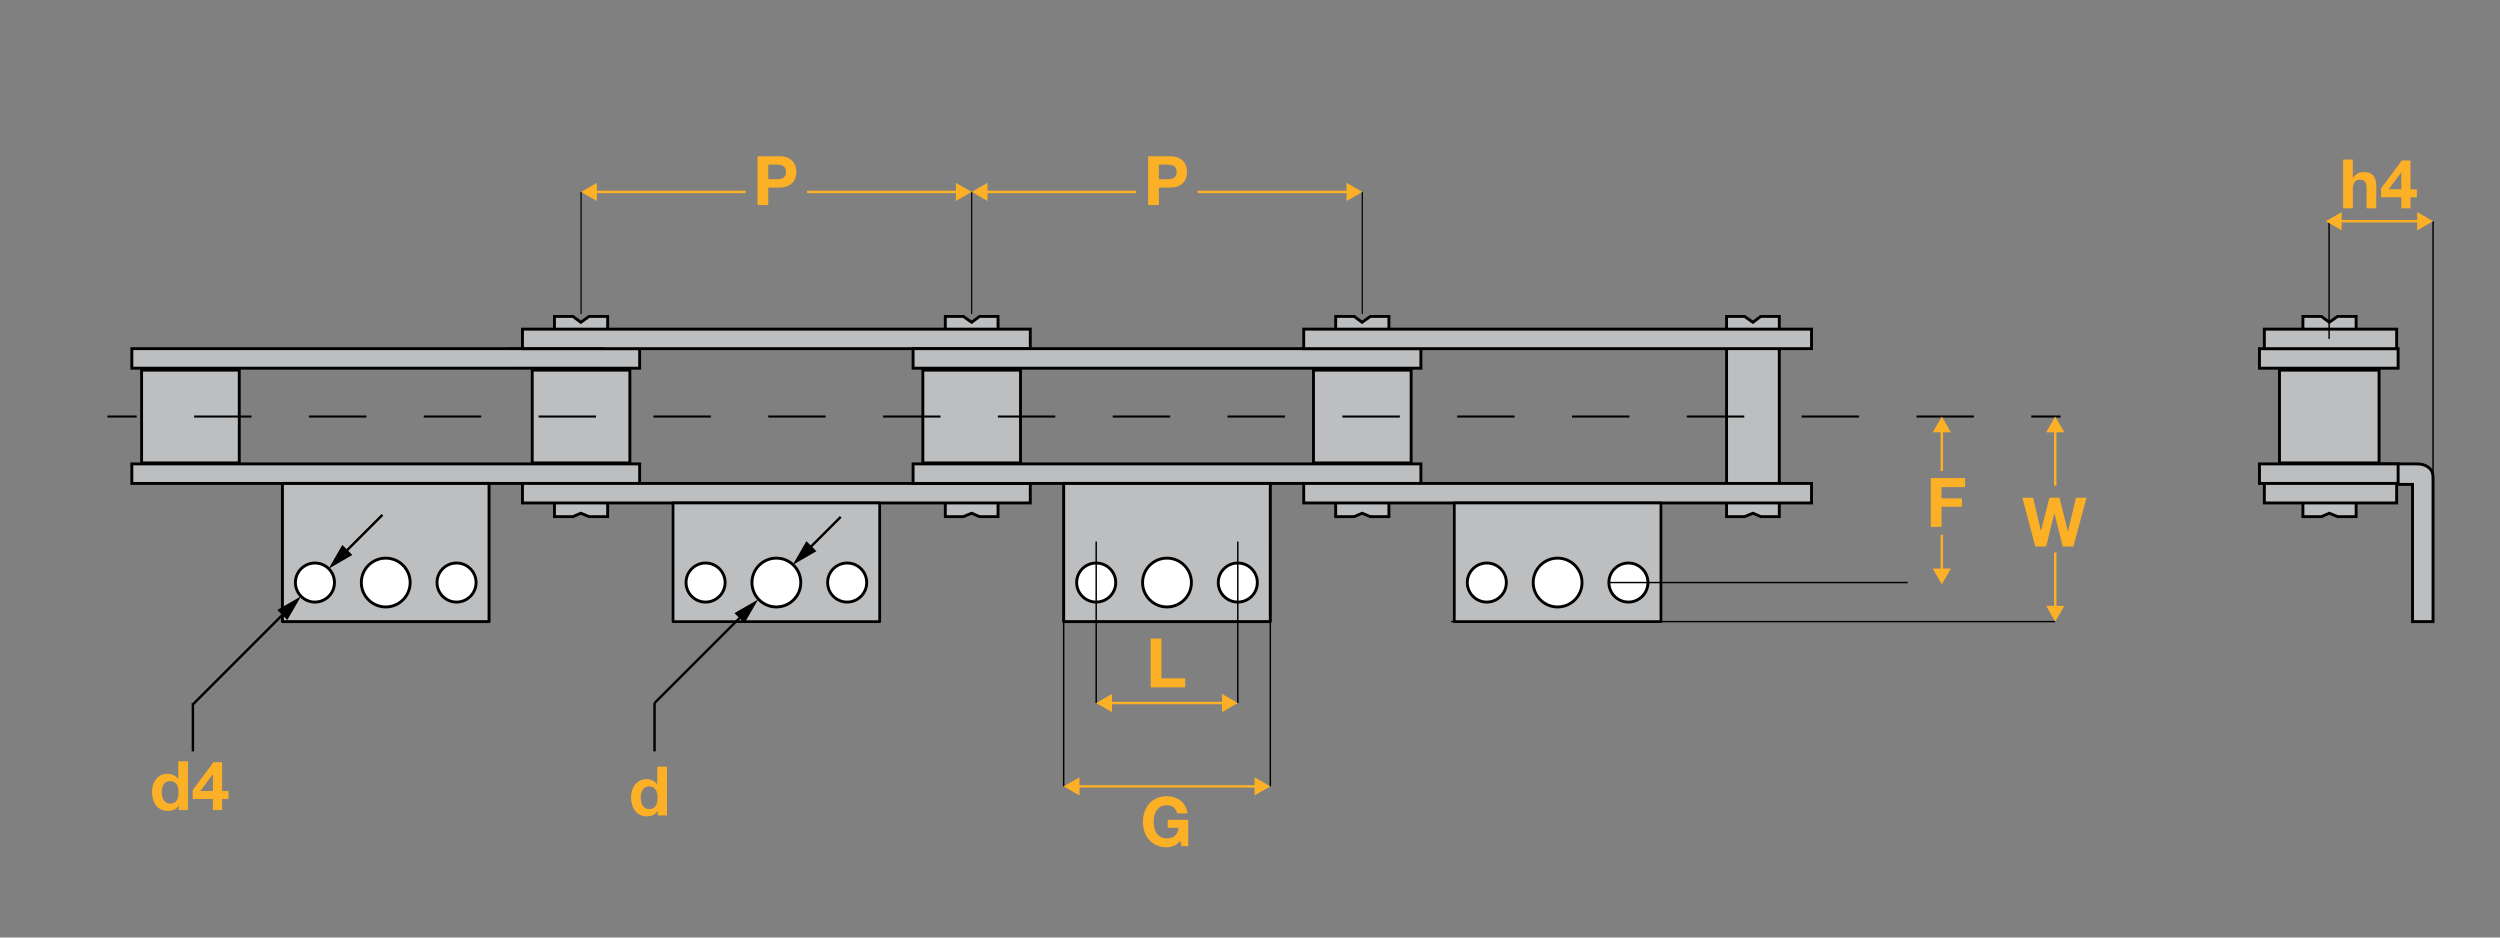 <?xml version="1.0" encoding="utf-8"?>
<!-- Generator: Adobe Illustrator 24.2.1, SVG Export Plug-In . SVG Version: 6.00 Build 0)  -->
<svg version="1.1" xmlns="http://www.w3.org/2000/svg" xmlns:xlink="http://www.w3.org/1999/xlink" x="0px" y="0px"
	 viewBox="0 0 256 96" style="enable-background:new 0 0 256 96;" xml:space="preserve">
<rect x="0" y="0" width="256" height="96" fill="#808080" stroke="none"/>
<style type="text/css">
	.st0{fill:#BCBEC0;stroke:#000000;stroke-width:0.298;stroke-miterlimit:10;}
	.st1{fill:#BCBEC0;stroke:#000000;stroke-width:0.295;stroke-miterlimit:10;}
	.st2{display:none;}
	.st3{display:inline;fill:none;stroke:#000000;stroke-width:0.298;stroke-miterlimit:10;}
	.st4{display:inline;}
	.st5{fill:#BCBEC0;stroke:#000000;stroke-width:0.302;stroke-linejoin:round;stroke-miterlimit:10;}
	.st6{fill:#FFFFFF;stroke:#000000;stroke-width:0.298;stroke-miterlimit:10;}
	.st7{fill:#BCBEC0;stroke:#000000;stroke-width:0.28;stroke-linejoin:round;stroke-miterlimit:10;}
	.st8{fill:none;stroke:#000000;stroke-width:0.211;stroke-miterlimit:10;}
	.st9{fill:none;stroke:#000000;stroke-width:0.211;stroke-miterlimit:10;stroke-dasharray:5.879,5.879;}
	.st10{fill:none;stroke:#000000;stroke-width:0.149;stroke-miterlimit:10;}
	.st11{fill:none;stroke:#000000;stroke-width:0.125;stroke-miterlimit:10;}
	.st12{fill:none;stroke:#FCB026;stroke-width:0.25;stroke-miterlimit:10;}
	.st13{fill:#FCB026;}
	.st14{fill:none;stroke:#000000;stroke-width:0.25;stroke-miterlimit:10;}
</style>
<g id="Layer_1">
	<polygon class="st0" points="62.225,52.903 60.325,52.903 59.475,52.553 58.675,52.903 56.775,52.903 56.775,32.403 
		58.675,32.403 59.475,33.003 60.325,32.403 62.225,32.403 	"/>
	<rect x="14.5" y="37.903" class="st1" width="10" height="9.5"/>
	<rect x="54.5" y="37.903" class="st1" width="10" height="9.5"/>
	<polygon class="st0" points="102.2,52.903 100.3,52.903 99.5,52.553 98.65,52.903 96.8,52.903 96.8,32.403 98.65,32.403 
		99.5,33.003 100.3,32.403 102.2,32.403 	"/>
	<rect x="13.5" y="35.703" class="st0" width="52" height="2"/>
	<rect x="13.5" y="47.503" class="st0" width="52" height="2"/>
	<rect x="53.5" y="49.503" class="st0" width="52" height="2"/>
	<rect x="53.5" y="33.703" class="st0" width="52" height="2"/>
	<polygon class="st0" points="142.225,52.903 140.325,52.903 139.475,52.553 138.675,52.903 136.775,52.903 136.775,32.403 
		138.675,32.403 139.475,33.003 140.325,32.403 142.225,32.403 	"/>
	<rect x="94.5" y="37.903" class="st1" width="10" height="9.5"/>
	<rect x="134.5" y="37.903" class="st1" width="10" height="9.5"/>
	<polygon class="st0" points="182.2,52.903 180.3,52.903 179.5,52.553 178.65,52.903 176.8,52.903 176.8,32.403 
		178.65,32.403 179.5,33.003 180.3,32.403 182.2,32.403 	"/>
	<rect x="93.5" y="35.703" class="st0" width="52" height="2"/>
	<rect x="93.5" y="47.503" class="st0" width="52" height="2"/>
	<rect x="133.5" y="49.503" class="st0" width="52" height="2"/>
	<rect x="133.5" y="33.703" class="st0" width="52" height="2"/>
	<g>
		<path class="st0" d="M247.342,47.503h-5.35v2.1h5.05v14.05h2.1v-14.2c0-0.1,0-0.2,0-0.25c0-0.35,0.05-0.85-0.35-1.25
			C248.292,47.503,247.692,47.503,247.342,47.503z"/>
	</g>
	<polygon class="st0" points="241.268,52.903 239.368,52.903 238.518,52.553 237.718,52.903 235.818,52.903 
		235.818,32.403 237.718,32.403 238.518,33.003 239.368,32.403 241.268,32.403 	"/>
	<rect x="233.418" y="37.903" class="st0" width="10.2" height="9.5"/>
	<rect x="231.368" y="35.703" class="st0" width="14.2" height="2"/>
	<rect x="231.868" y="33.703" class="st0" width="13.55" height="2"/>
	<rect x="231.368" y="47.503" class="st0" width="14.2" height="2"/>
	<rect x="231.868" y="49.503" class="st0" width="13.55" height="2"/>
	<g id="Lines" class="st2">
		<line class="st3" x1="46.118" y1="73.3" x2="46.118" y2="128.4"/>
		<line class="st3" x1="69.218" y1="72.7" x2="69.218" y2="127.8"/>
	</g>
	<g>
		<rect x="28.92" y="49.503" class="st5" width="21.159" height="14.15"/>
		<g>
			<circle class="st6" cx="32.25" cy="59.653" r="2"/>
			<circle class="st6" cx="39.5" cy="59.653" r="2.5"/>
			<circle class="st6" cx="46.75" cy="59.653" r="2"/>
		</g>
	</g>
	<g>
		<rect x="108.92" y="49.503" class="st5" width="21.159" height="14.15"/>
		<g>
			<circle class="st6" cx="112.25" cy="59.653" r="2"/>
			<circle class="st6" cx="119.5" cy="59.653" r="2.5"/>
			<circle class="st6" cx="126.75" cy="59.653" r="2"/>
		</g>
	</g>
	<g>
		<rect x="68.92" y="51.503" class="st7" width="21.159" height="12.15"/>
		<g>
			<circle class="st6" cx="72.25" cy="59.653" r="2"/>
			<circle class="st6" cx="79.5" cy="59.653" r="2.5"/>
			<circle class="st6" cx="86.75" cy="59.653" r="2"/>
		</g>
	</g>
	<g>
		<rect x="148.92" y="51.503" class="st7" width="21.159" height="12.15"/>
		<g>
			<circle class="st6" cx="152.25" cy="59.653" r="2"/>
			<circle class="st6" cx="159.5" cy="59.653" r="2.5"/>
			<circle class="st6" cx="166.75" cy="59.653" r="2"/>
		</g>
	</g>
	<g id="_overlay">
		<g>
			<g>
				<line class="st8" x1="11" y1="42.653" x2="14" y2="42.653"/>
				<line class="st9" x1="19.879" y1="42.653" x2="205.061" y2="42.653"/>
				<line class="st8" x1="208" y1="42.653" x2="211" y2="42.653"/>
			</g>
		</g>
		<line class="st10" x1="108.92" y1="55.626" x2="108.92" y2="80.526"/>
		<line class="st10" x1="130.08" y1="55.626" x2="130.08" y2="80.526"/>
		<line class="st10" x1="126.75" y1="55.453" x2="126.75" y2="71.99"/>
		<line class="st10" x1="112.25" y1="55.453" x2="112.25" y2="71.99"/>
		<line class="st11" x1="59.5" y1="19.653" x2="59.5" y2="32.153"/>
		<line class="st11" x1="99.5" y1="19.653" x2="99.5" y2="32.153"/>
		<line class="st11" x1="139.5" y1="19.653" x2="139.5" y2="32.153"/>
		<line class="st10" x1="249.144" y1="22.653" x2="249.144" y2="54.203"/>
		<line class="st10" x1="238.5" y1="22.653" x2="238.5" y2="34.703"/>
		<line class="st10" x1="148.606" y1="63.653" x2="210.456" y2="63.653"/>
		<line class="st10" x1="164.75" y1="59.653" x2="195.344" y2="59.653"/>
		<line class="st10" x1="52.059" y1="35.653" x2="61.909" y2="35.653"/>
		<line class="st10" x1="52.059" y1="37.653" x2="61.909" y2="37.653"/>
	</g>
</g>
<g id="Arrows">
	<g>
		<g>
			<line class="st12" x1="210.456" y1="62.307" x2="210.456" y2="56.578"/>
			<g>
				<polygon class="st13" points="211.39,62.034 210.456,63.653 209.521,62.034 				"/>
			</g>
		</g>
	</g>
	<g>
		<g>
			<line class="st12" x1="98.154" y1="19.653" x2="82.644" y2="19.653"/>
			<g>
				<polygon class="st13" points="97.881,18.718 99.5,19.653 97.881,20.588 				"/>
			</g>
		</g>
	</g>
	<g>
		<g>
			<line class="st12" x1="125.404" y1="71.99" x2="113.595" y2="71.99"/>
			<g>
				<polygon class="st13" points="125.131,71.055 126.75,71.99 125.131,72.925 				"/>
			</g>
			<g>
				<polygon class="st13" points="113.869,71.055 112.25,71.99 113.869,72.925 				"/>
			</g>
		</g>
	</g>
	<g>
		<g>
			<line class="st12" x1="247.798" y1="22.653" x2="239.513" y2="22.653"/>
			<g>
				<polygon class="st13" points="247.525,21.718 249.144,22.653 247.525,23.588 				"/>
			</g>
			<g>
				<polygon class="st13" points="239.787,21.718 238.168,22.653 239.787,23.588 				"/>
			</g>
		</g>
	</g>
	<g>
		<g>
			<line class="st12" x1="128.734" y1="80.526" x2="110.266" y2="80.526"/>
			<g>
				<polygon class="st13" points="128.461,79.591 130.08,80.526 128.461,81.46 				"/>
			</g>
			<g>
				<polygon class="st13" points="110.539,79.591 108.92,80.526 110.539,81.46 				"/>
			</g>
		</g>
	</g>
	<g>
		<g>
			<line class="st12" x1="60.845" y1="19.653" x2="76.356" y2="19.653"/>
			<g>
				<polygon class="st13" points="61.119,20.588 59.5,19.653 61.119,18.718 				"/>
			</g>
		</g>
	</g>
	<g>
		<g>
			<line class="st12" x1="138.155" y1="19.653" x2="122.644" y2="19.653"/>
			<g>
				<polygon class="st13" points="137.881,18.718 139.5,19.653 137.881,20.588 				"/>
			</g>
		</g>
	</g>
	<g>
		<g>
			<line class="st12" x1="100.846" y1="19.653" x2="116.356" y2="19.653"/>
			<g>
				<polygon class="st13" points="101.119,20.588 99.5,19.653 101.119,18.718 				"/>
			</g>
		</g>
	</g>
	<g>
		<g>
			<line class="st12" x1="210.456" y1="43.998" x2="210.456" y2="49.728"/>
			<g>
				<polygon class="st13" points="209.521,44.272 210.456,42.653 211.39,44.272 				"/>
			</g>
		</g>
	</g>
	<g>
		<g>
			<line class="st12" x1="198.843" y1="58.492" x2="198.843" y2="54.762"/>
			<g>
				<polygon class="st13" points="199.778,58.218 198.843,59.837 197.908,58.218 				"/>
			</g>
		</g>
	</g>
	<g>
		<g>
			<line class="st12" x1="198.843" y1="43.998" x2="198.843" y2="48.228"/>
			<g>
				<polygon class="st13" points="197.908,44.272 198.843,42.653 199.778,44.272 				"/>
			</g>
		</g>
	</g>
</g>
<g id="Letters">
	<g>
		<path class="st13" d="M211.222,55.963l-0.847-3.402h-0.014l-0.833,3.402h-1.113l-1.323-4.998h1.099l0.791,3.402h0.014
			l0.868-3.402h1.029l0.854,3.444h0.014l0.819-3.444h1.078l-1.344,4.998H211.222z"/>
	</g>
	<g>
		<path class="st13" d="M201.228,48.955v0.924h-2.415v1.155h2.093v0.854h-2.093v2.065h-1.099v-4.998H201.228z"/>
	</g>
	<g>
		<path class="st13" d="M79.826,16.001c0.312,0,0.579,0.045,0.798,0.137c0.219,0.091,0.398,0.211,0.535,0.36
			s0.238,0.32,0.301,0.511c0.063,0.191,0.094,0.39,0.094,0.595c0,0.201-0.031,0.398-0.094,0.591
			c-0.063,0.194-0.164,0.365-0.301,0.515s-0.316,0.27-0.535,0.36c-0.22,0.091-0.486,0.137-0.798,0.137h-1.155
			v1.792h-1.099v-4.998H79.826z M79.525,18.353c0.126,0,0.247-0.009,0.364-0.028s0.219-0.055,0.308-0.109
			c0.088-0.053,0.16-0.129,0.213-0.227c0.054-0.098,0.081-0.227,0.081-0.385s-0.027-0.287-0.081-0.385
			c-0.054-0.098-0.125-0.174-0.213-0.228c-0.089-0.054-0.191-0.09-0.308-0.109
			c-0.117-0.019-0.238-0.028-0.364-0.028h-0.854v1.498H79.525z"/>
	</g>
	<g>
		<path class="st13" d="M119.826,16.001c0.312,0,0.579,0.045,0.798,0.137c0.219,0.091,0.398,0.211,0.535,0.36
			s0.238,0.32,0.301,0.511c0.063,0.191,0.094,0.39,0.094,0.595c0,0.201-0.031,0.398-0.094,0.591
			c-0.063,0.194-0.164,0.365-0.301,0.515s-0.316,0.27-0.535,0.36c-0.22,0.091-0.486,0.137-0.798,0.137h-1.155
			v1.792h-1.099v-4.998H119.826z M119.525,18.353c0.126,0,0.247-0.009,0.364-0.028s0.219-0.055,0.308-0.109
			c0.088-0.053,0.16-0.129,0.213-0.227c0.054-0.098,0.081-0.227,0.081-0.385s-0.027-0.287-0.081-0.385
			c-0.054-0.098-0.125-0.174-0.213-0.228c-0.089-0.054-0.191-0.09-0.308-0.109
			c-0.117-0.019-0.238-0.028-0.364-0.028h-0.854v1.498H119.525z"/>
	</g>
	<g>
		<path class="st13" d="M118.93,65.389v4.074h2.436v0.924h-3.535v-4.998H118.93z"/>
	</g>
	<g>
		<path class="st13" d="M120.211,86.611c-0.238,0.1-0.478,0.15-0.721,0.15c-0.383,0-0.727-0.066-1.033-0.2
			c-0.306-0.133-0.564-0.315-0.773-0.549s-0.371-0.508-0.483-0.823c-0.112-0.315-0.168-0.654-0.168-1.018
			c0-0.374,0.056-0.721,0.168-1.04c0.112-0.319,0.273-0.599,0.483-0.836c0.21-0.238,0.468-0.425,0.773-0.56
			c0.306-0.135,0.65-0.203,1.033-0.203c0.256,0,0.505,0.039,0.745,0.115c0.24,0.077,0.458,0.19,0.651,0.34
			c0.193,0.149,0.353,0.334,0.479,0.553c0.126,0.22,0.203,0.472,0.231,0.757h-1.05
			c-0.065-0.28-0.191-0.49-0.378-0.631c-0.186-0.14-0.413-0.21-0.679-0.21c-0.248,0-0.458,0.048-0.63,0.144
			c-0.172,0.096-0.312,0.225-0.42,0.386c-0.107,0.16-0.185,0.344-0.234,0.549
			c-0.049,0.206-0.074,0.418-0.074,0.638c0,0.21,0.025,0.414,0.074,0.612s0.127,0.377,0.234,0.535
			c0.107,0.159,0.248,0.286,0.42,0.382c0.173,0.096,0.383,0.144,0.63,0.144c0.364,0,0.645-0.093,0.843-0.276
			c0.198-0.185,0.314-0.452,0.347-0.802h-1.106v-0.819h2.1v2.702h-0.7l-0.112-0.567
			C120.666,86.334,120.449,86.511,120.211,86.611z"/>
	</g>
	<g>
		<path class="st13" d="M67.339,83.04c-0.117,0.196-0.27,0.337-0.459,0.424c-0.189,0.086-0.402,0.129-0.64,0.129
			c-0.271,0-0.509-0.053-0.714-0.157c-0.205-0.105-0.374-0.247-0.507-0.427s-0.233-0.387-0.301-0.62
			c-0.068-0.233-0.102-0.476-0.102-0.728c0-0.243,0.034-0.477,0.102-0.704c0.067-0.226,0.168-0.426,0.301-0.598
			c0.133-0.173,0.3-0.311,0.5-0.417c0.201-0.104,0.434-0.157,0.7-0.157c0.214,0,0.418,0.045,0.612,0.137
			c0.193,0.091,0.347,0.225,0.459,0.402h0.014v-1.82h0.994v4.998H67.353V83.04H67.339z M67.297,81.251
			c-0.028-0.137-0.076-0.259-0.144-0.363c-0.067-0.105-0.155-0.19-0.262-0.256s-0.243-0.098-0.406-0.098
			c-0.163,0-0.301,0.032-0.413,0.098c-0.112,0.065-0.202,0.151-0.27,0.259c-0.068,0.107-0.117,0.231-0.147,0.368
			c-0.031,0.138-0.046,0.281-0.046,0.43c0,0.141,0.017,0.28,0.049,0.421c0.033,0.14,0.085,0.265,0.157,0.374
			s0.164,0.198,0.273,0.266c0.11,0.068,0.242,0.102,0.396,0.102c0.164,0,0.3-0.032,0.41-0.098
			c0.109-0.065,0.197-0.152,0.263-0.263c0.065-0.109,0.112-0.234,0.14-0.374c0.028-0.141,0.042-0.285,0.042-0.435
			S67.325,81.389,67.297,81.251z"/>
	</g>
	<g>
		<path class="st13" d="M18.287,82.487c-0.117,0.196-0.27,0.337-0.459,0.424c-0.189,0.086-0.402,0.129-0.64,0.129
			c-0.271,0-0.509-0.053-0.714-0.157c-0.205-0.105-0.374-0.247-0.507-0.427s-0.233-0.387-0.301-0.62
			c-0.068-0.233-0.102-0.476-0.102-0.728c0-0.243,0.034-0.477,0.102-0.704c0.067-0.226,0.168-0.426,0.301-0.598
			c0.133-0.173,0.3-0.311,0.5-0.417c0.201-0.104,0.434-0.157,0.7-0.157c0.214,0,0.418,0.045,0.612,0.137
			c0.193,0.091,0.347,0.225,0.459,0.402h0.014v-1.82h0.994v4.998h-0.945v-0.462H18.287z M18.245,80.698
			c-0.028-0.137-0.076-0.259-0.144-0.363c-0.067-0.105-0.155-0.19-0.262-0.256s-0.243-0.098-0.406-0.098
			c-0.163,0-0.301,0.032-0.413,0.098c-0.112,0.065-0.202,0.151-0.27,0.259c-0.068,0.107-0.117,0.231-0.147,0.368
			c-0.031,0.138-0.046,0.281-0.046,0.43c0,0.141,0.017,0.28,0.049,0.421c0.033,0.14,0.085,0.265,0.157,0.374
			s0.164,0.198,0.273,0.266c0.11,0.068,0.242,0.102,0.396,0.102c0.164,0,0.3-0.032,0.41-0.098
			c0.109-0.065,0.197-0.152,0.263-0.263c0.065-0.109,0.112-0.234,0.14-0.374c0.028-0.141,0.042-0.285,0.042-0.435
			S18.273,80.836,18.245,80.698z"/>
		<path class="st13" d="M19.729,81.815v-0.91l2.128-2.856h0.889v2.947h0.651v0.819h-0.651v1.134h-0.945v-1.134
			H19.729z M21.78,79.295l-1.267,1.701h1.288v-1.701H21.78z"/>
	</g>
	<g>
		<path class="st13" d="M240.929,16.336v1.883h0.021c0.126-0.21,0.287-0.363,0.483-0.459
			c0.196-0.095,0.388-0.143,0.574-0.143c0.266,0,0.483,0.036,0.654,0.108c0.17,0.072,0.305,0.172,0.402,0.301
			s0.167,0.285,0.207,0.469c0.039,0.184,0.059,0.388,0.059,0.612v2.226h-0.993V19.29
			c0-0.299-0.047-0.521-0.141-0.668c-0.093-0.147-0.259-0.221-0.497-0.221c-0.271,0-0.467,0.081-0.588,0.242
			s-0.182,0.426-0.182,0.794v1.897h-0.994v-4.998H240.929z"/>
		<path class="st13" d="M243.819,20.2V19.29l2.128-2.856h0.889v2.947h0.651v0.819h-0.651v1.134h-0.945v-1.134H243.819
			z M245.87,17.68l-1.268,1.701h1.288v-1.701H245.87z"/>
	</g>
	<g>
		<g>
			<line class="st14" x1="82.738" y1="56.279" x2="86.089" y2="52.929"/>
			<g>
				<polygon points="83.602,56.443 81.173,57.846 82.575,55.416 				"/>
			</g>
		</g>
	</g>
	<g>
		<g>
			<line class="st14" x1="76.071" y1="62.947" x2="67.024" y2="71.994"/>
			<g>
				<polygon points="75.207,62.784 77.636,61.381 76.234,63.811 				"/>
			</g>
		</g>
	</g>
	<g>
		<g>
			<line class="st14" x1="35.217" y1="56.667" x2="39.164" y2="52.72"/>
			<g>
				<polygon points="36.081,56.83 33.651,58.234 35.054,55.803 				"/>
			</g>
		</g>
	</g>
	<g>
		<g>
			<line class="st14" x1="29.256" y1="62.628" x2="19.697" y2="72.187"/>
			<g>
				<polygon points="28.393,62.465 30.822,61.061 29.42,63.492 				"/>
			</g>
		</g>
	</g>
	<line class="st14" x1="67.024" y1="71.994" x2="67.024" y2="76.939"/>
	<line class="st14" x1="19.753" y1="71.994" x2="19.753" y2="76.939"/>
</g>
</svg>
